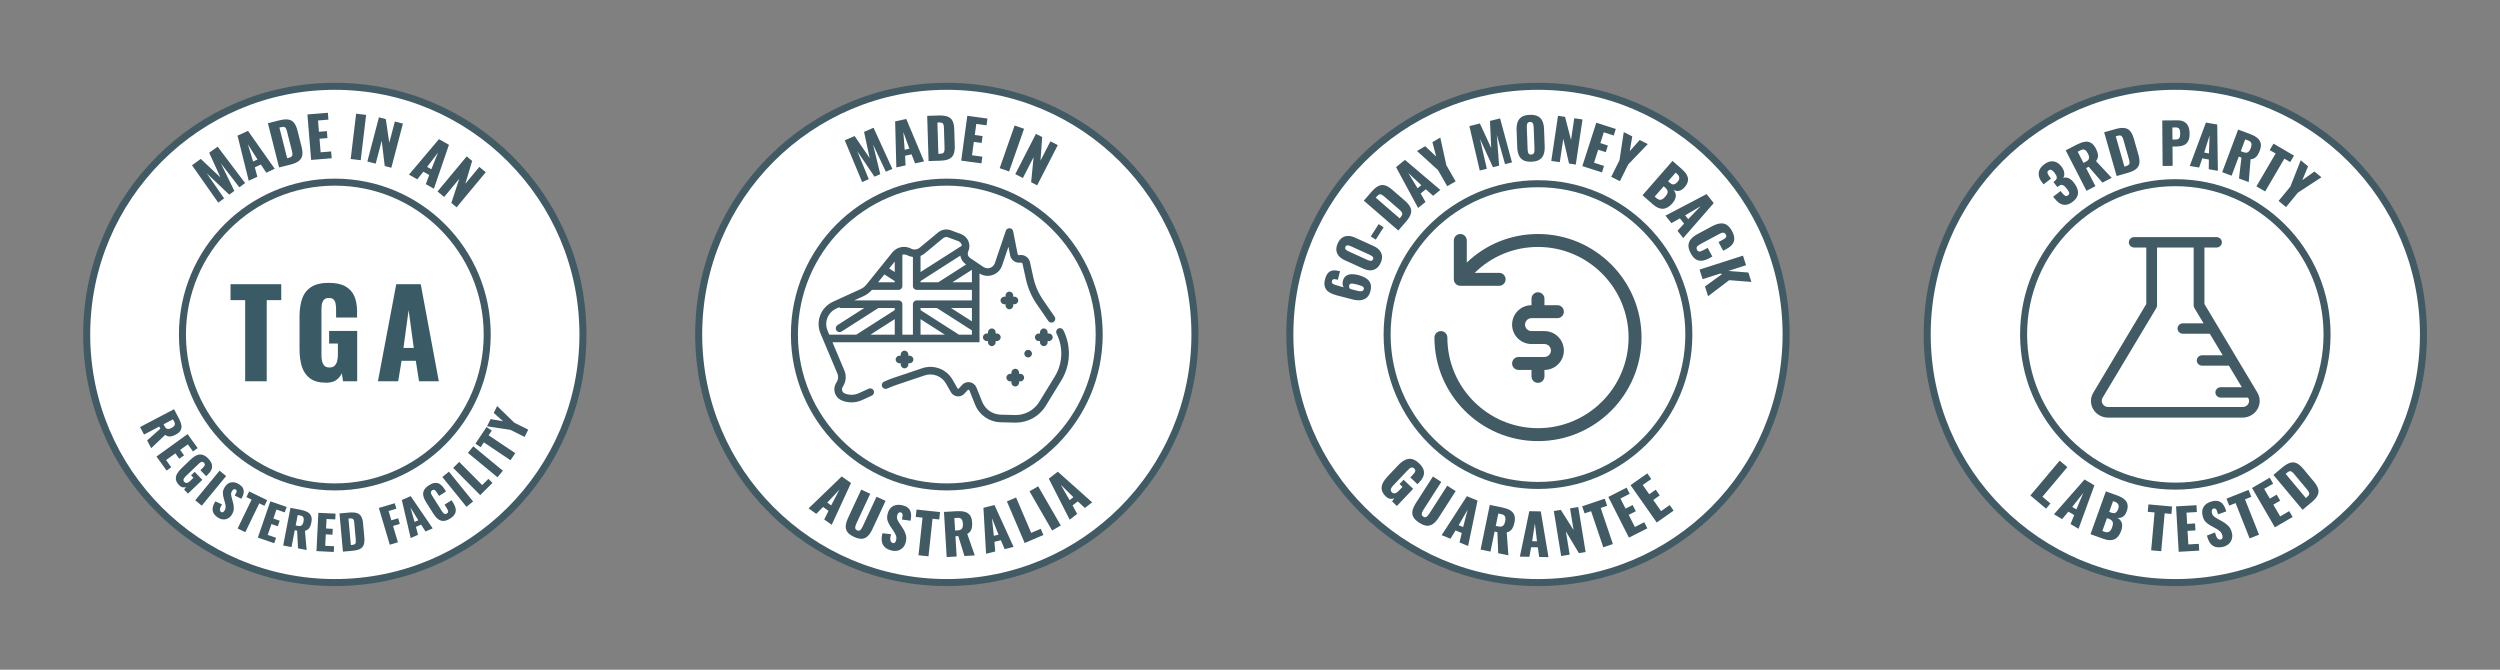 <svg width="4095" height="1097" viewBox="0 0 4095 1097" fill="none" xmlns="http://www.w3.org/2000/svg">
<rect x="0" y="0" width="4095" height="1097" fill="#808080" stroke="none"/>
<circle cx="3563.19" cy="547.808" r="406.427" fill="white" stroke="#415A64" stroke-width="11.501"/>
<circle cx="2519.21" cy="547.808" r="406.427" fill="white" stroke="#415A64" stroke-width="11.501"/>
<circle cx="1550.87" cy="547.805" r="406.427" fill="white" stroke="#415A64" stroke-width="11.501"/>
<circle cx="548.433" cy="547.799" r="406.427" fill="white" stroke="#415A64" stroke-width="11.501"/>
<circle cx="3563.18" cy="547.751" r="248.526" stroke="#415A64" stroke-width="11.501"/>
<circle cx="2519.21" cy="548.05" r="247.118" stroke="#415A64" stroke-width="11.501"/>
<circle cx="1550.87" cy="547.956" r="249.607" stroke="#415A64" stroke-width="11.501"/>
<circle cx="548.444" cy="547.956" r="249.607" stroke="#415A64" stroke-width="11.501"/>
<path d="M3395.25 330.318C3391.13 333.504 3387.27 335.239 3383.69 335.523C3380.16 335.769 3376.82 334.902 3373.66 332.922C3370.52 330.856 3367.54 328.002 3364.73 324.361L3363.1 322.249L3375.26 312.858C3375.3 312.906 3375.5 313.173 3375.88 313.659C3376.25 314.144 3376.59 314.581 3376.89 314.97C3378.39 316.912 3379.73 318.396 3380.91 319.422C3382.09 320.448 3383.22 321.009 3384.3 321.104C3385.34 321.151 3386.42 320.743 3387.54 319.881C3388.66 319.018 3389.26 318.09 3389.34 317.095C3389.47 316.062 3389.19 314.889 3388.48 313.573C3387.78 312.258 3386.75 310.727 3385.4 308.979C3383.15 306.066 3381.03 304.176 3379.04 303.308C3377.07 302.355 3374.8 302.828 3372.24 304.729C3372.19 304.767 3371.92 304.973 3371.44 305.348C3370.95 305.723 3370.46 306.098 3369.98 306.472L3363.51 298.098C3363.85 297.835 3364.19 297.573 3364.53 297.311C3364.87 297.048 3365.19 296.804 3365.48 296.579C3368.05 294.592 3369.23 292.558 3369.02 290.475C3368.8 288.392 3367.55 285.87 3365.27 282.908C3363.5 280.627 3361.84 279.123 3360.27 278.396C3358.75 277.632 3357.17 277.888 3355.52 279.163C3353.91 280.4 3353.37 281.904 3353.89 283.676C3354.45 285.41 3355.56 287.346 3357.21 289.482C3357.58 289.967 3357.98 290.477 3358.39 291.011C3358.76 291.496 3359.16 292.006 3359.57 292.54L3347.41 301.932L3344.65 298.363C3341.91 294.819 3340.24 291.346 3339.63 287.944C3339.03 284.456 3339.43 281.162 3340.83 278.063C3342.28 274.926 3344.69 272.064 3348.04 269.477C3351.43 266.853 3354.82 265.21 3358.18 264.549C3361.55 263.889 3364.8 264.241 3367.95 265.608C3371.06 266.926 3373.96 269.333 3376.66 272.828C3379.33 276.275 3380.85 279.708 3381.24 283.125C3381.64 286.543 3381.04 289.287 3379.46 291.358C3381.2 290.794 3383.01 290.634 3384.91 290.877C3386.85 291.083 3388.85 291.864 3390.9 293.222C3392.92 294.531 3395.02 296.593 3397.19 299.409C3399.96 303.001 3401.89 306.594 3402.96 310.186C3404.07 313.74 3404.06 317.237 3402.92 320.676C3401.74 324.067 3399.18 327.281 3395.25 330.318ZM3417.67 312.527L3383.6 246.243L3401.85 236.863C3406.32 234.564 3410.45 233.064 3414.23 232.363C3418.01 231.662 3421.45 232.132 3424.57 233.77C3427.72 235.326 3430.48 238.423 3432.86 243.06C3434.27 245.788 3435.3 248.327 3435.95 250.679C3436.61 253.031 3436.75 255.307 3436.36 257.506C3436 259.622 3434.99 261.76 3433.34 263.918L3458.92 291.327L3443.78 299.108L3421.23 273.147L3417.05 275.293L3432.32 304.997L3417.67 312.527ZM3412.72 266.864L3416.81 264.761C3418.88 263.695 3420.31 262.513 3421.09 261.215C3421.85 259.863 3422.09 258.392 3421.82 256.804C3421.59 255.133 3420.96 253.316 3419.95 251.352C3418.5 248.515 3416.84 246.572 3414.99 245.523C3413.14 244.473 3410.83 244.664 3408.04 246.094L3403.3 248.534L3412.72 266.864ZM3467.06 288.355L3446.61 216.689L3464.74 211.513C3471 209.729 3476.09 209.136 3480.02 209.736C3483.94 210.276 3487.09 212.025 3489.46 214.983C3491.82 217.883 3493.76 221.986 3495.27 227.295L3502.7 253.307C3504.23 258.675 3504.77 263.271 3504.34 267.096C3503.88 270.862 3502.14 274.038 3499.11 276.624C3496.15 279.193 3491.57 281.361 3485.37 283.129L3467.06 288.355ZM3479.76 272.865L3482.24 272.158C3484.66 271.467 3486.3 270.617 3487.16 269.606C3488.02 268.595 3488.36 267.348 3488.2 265.865C3488.09 264.366 3487.73 262.554 3487.12 260.431L3478.21 229.198C3477.6 227.075 3476.94 225.415 3476.21 224.218C3475.55 223.005 3474.6 222.254 3473.37 221.968C3472.14 221.681 3470.35 221.874 3467.99 222.547L3465.6 223.229L3479.76 272.865ZM3542.34 271.819L3541.79 197.293L3566.82 197.11C3571.29 197.077 3574.98 197.909 3577.88 199.605C3580.77 201.241 3582.94 203.678 3584.37 206.919C3585.8 210.098 3586.54 213.988 3586.57 218.588C3586.61 224.354 3585.7 228.777 3583.82 231.858C3581.94 234.878 3579.38 236.982 3576.13 238.171C3572.89 239.36 3569.25 239.97 3565.2 239.999L3558.57 240.048L3558.8 271.698L3542.34 271.819ZM3558.49 228.547L3564.01 228.507C3566.03 228.492 3567.56 228.113 3568.6 227.369C3569.64 226.625 3570.31 225.516 3570.6 224.042C3570.96 222.567 3571.13 220.695 3571.11 218.425C3571.1 216.524 3570.93 214.869 3570.62 213.46C3570.36 211.99 3569.71 210.829 3568.66 209.978C3567.61 209.127 3565.98 208.71 3563.77 208.726L3558.34 208.766L3558.49 228.547ZM3586.82 271.835L3613.32 200.768L3631.81 203.947L3632.88 279.751L3617.92 277.18L3618.14 261.253L3607.35 259.398L3602.14 274.468L3586.82 271.835ZM3610.47 249.945L3618.26 251.285L3619.29 221.96L3610.47 249.945ZM3639.96 282.014L3666.09 212.216L3685.3 219.409C3690.01 221.173 3693.9 223.217 3696.96 225.541C3700.02 227.865 3701.99 230.732 3702.88 234.142C3703.84 237.515 3703.41 241.644 3701.58 246.527C3700.51 249.399 3699.32 251.869 3698.02 253.938C3696.72 256.006 3695.13 257.637 3693.24 258.83C3691.43 259.987 3689.18 260.681 3686.47 260.912L3683.39 298.271L3667.45 292.304L3671.49 258.153L3667.09 256.508L3655.38 287.788L3639.96 282.014ZM3670.42 247.633L3674.72 249.245C3676.91 250.063 3678.74 250.324 3680.23 250.028C3681.74 249.676 3682.99 248.867 3683.98 247.603C3685.06 246.303 3685.99 244.619 3686.76 242.551C3687.88 239.564 3688.2 237.033 3687.74 234.958C3687.27 232.884 3685.57 231.298 3682.64 230.201L3677.64 228.331L3670.42 247.633ZM3696.01 305.227L3727.49 251.475L3717.8 245.803L3723.99 235.243L3757.57 254.91L3751.39 265.47L3741.78 259.844L3710.3 313.596L3696.01 305.227ZM3732.31 329.178L3751.61 305.622L3768.59 262.554L3780.61 272.41L3771.16 295.119L3791 280.925L3802.53 290.373L3763.85 315.654L3744.55 339.209L3732.31 329.178Z" fill="#415A64"/>
<path d="M2244.8 476.722C2243.58 481.425 2241.58 485.003 2238.78 487.457C2235.95 489.835 2232.56 491.247 2228.64 491.692C2224.71 492.137 2220.46 491.767 2215.87 490.581L2189.71 483.814C2185 482.597 2180.95 480.976 2177.53 478.95C2174.13 476.864 2171.76 474.123 2170.42 470.726C2169.01 467.314 2169 462.929 2170.39 457.571C2171.59 452.927 2173.25 449.451 2175.37 447.141C2177.5 444.832 2180.07 443.466 2183.1 443.043C2186.13 442.62 2189.67 442.932 2193.72 443.979C2193.96 444.041 2194.2 444.103 2194.44 444.164C2194.63 444.151 2194.82 444.167 2195 444.213L2191.37 458.234C2188.45 457.479 2186.25 457.163 2184.76 457.285C2183.22 457.332 2182.19 458.368 2181.67 460.392C2181.31 461.761 2181.46 462.911 2182.11 463.841C2182.77 464.711 2184.11 465.535 2186.14 466.312C2188.16 467.089 2191.04 467.963 2194.8 468.933L2201.23 470.596C2200.16 469.558 2199.51 468.151 2199.27 466.374C2198.97 464.582 2199.05 462.666 2199.52 460.627C2200.38 456.786 2202.03 453.973 2204.46 452.188C2206.91 450.343 2209.87 449.331 2213.35 449.15C2216.76 448.954 2220.44 449.364 2224.37 450.381C2229.43 451.69 2233.74 453.44 2237.3 455.631C2240.8 457.808 2243.25 460.602 2244.66 464.014C2246.06 467.426 2246.11 471.662 2244.8 476.722ZM2233.86 473.702C2234.22 472.333 2234.02 471.235 2233.29 470.409C2232.5 469.508 2231.24 468.737 2229.5 468.096C2227.72 467.381 2225.49 466.677 2222.81 465.984C2220.43 465.368 2218.35 464.926 2216.58 464.658C2214.82 464.33 2213.38 464.371 2212.26 464.779C2211.08 465.173 2210.28 466.143 2209.88 467.691C2209.7 468.405 2209.67 469.128 2209.8 469.86C2209.93 470.592 2210.17 471.258 2210.52 471.857C2210.82 472.441 2211.14 472.906 2211.49 473.252L2223.28 476.301C2224.89 476.717 2226.44 476.991 2227.93 477.122C2229.43 477.194 2230.73 476.988 2231.8 476.505C2232.84 475.946 2233.52 475.012 2233.86 473.702ZM2261.53 430.583C2259.67 434.669 2257.31 437.714 2254.44 439.719C2251.51 441.698 2248.27 442.725 2244.72 442.8C2241.18 442.876 2237.47 442.035 2233.61 440.278L2202.8 426.263C2198.82 424.455 2195.64 422.233 2193.26 419.596C2190.85 416.878 2189.43 413.766 2189 410.259C2188.57 406.753 2189.32 402.872 2191.25 398.618C2193.19 394.364 2195.61 391.276 2198.51 389.353C2201.43 387.374 2204.7 386.428 2208.31 386.515C2211.89 386.521 2215.66 387.428 2219.64 389.236L2250.45 403.251C2254.26 404.982 2257.33 407.222 2259.66 409.971C2261.93 412.694 2263.28 415.809 2263.72 419.316C2264.09 422.797 2263.36 426.552 2261.53 430.583ZM2249.02 424.892C2249.63 423.549 2249.64 422.407 2249.06 421.465C2248.44 420.442 2247.6 419.62 2246.53 418.999C2245.43 418.296 2244.46 417.754 2243.62 417.372L2213.48 403.662C2212.53 403.229 2211.44 402.801 2210.21 402.379C2208.93 401.93 2207.7 401.811 2206.53 402.019C2205.32 402.146 2204.4 402.909 2203.76 404.308C2203.13 405.708 2203.14 406.932 2203.82 407.98C2204.46 408.947 2205.37 409.767 2206.55 410.439C2207.67 411.086 2208.71 411.625 2209.66 412.058L2239.8 425.768C2240.64 426.15 2241.69 426.524 2242.94 426.891C2244.14 427.232 2245.31 427.327 2246.46 427.174C2247.58 426.941 2248.43 426.18 2249.02 424.892ZM2253.5 392.504L2245.34 387.297L2258.23 367.076L2266.4 372.284L2253.5 392.504ZM2290.43 377.609L2233.95 328.699L2246.33 314.405C2250.6 309.477 2254.55 306.186 2258.18 304.53C2261.76 302.834 2265.36 302.575 2268.98 303.754C2272.55 304.893 2276.42 307.274 2280.61 310.897L2301.11 328.649C2305.34 332.312 2308.32 335.869 2310.05 339.32C2311.73 342.73 2312.01 346.35 2310.89 350.179C2309.81 353.962 2307.16 358.294 2302.93 363.175L2290.43 377.609ZM2292.6 357.64L2294.29 355.688C2295.94 353.782 2296.85 352.169 2297.01 350.849C2297.18 349.529 2296.78 348.294 2295.83 347.141C2294.92 345.943 2293.62 344.619 2291.95 343.17L2267.33 321.855C2265.66 320.406 2264.19 319.378 2262.93 318.771C2261.7 318.118 2260.5 318.008 2259.31 318.443C2258.12 318.877 2256.72 320.024 2255.11 321.883L2253.48 323.766L2292.6 357.64ZM2322.88 340.659L2286.73 273.764L2301.34 261.902L2359.25 311.12L2347.44 320.714L2335.56 310.04L2327.04 316.96L2334.98 330.832L2322.88 340.659ZM2321.96 308.368L2328.12 303.367L2306.67 283.241L2321.96 308.368ZM2370.58 305.001L2355.37 278.526L2321.05 247.287L2334.57 239.523L2352.49 256.462L2346.25 232.816L2359.2 225.374L2369.13 270.624L2384.34 297.099L2370.58 305.001ZM2423.85 279.336L2406.85 206.57L2424.03 202.243L2442.6 242.367L2440.57 198.075L2457.12 193.906L2476.63 266.041L2465.27 268.903L2451.78 221.03L2455.52 271.359L2445.41 273.905L2424.23 227.59L2435.39 276.429L2423.85 279.336ZM2508.55 264.881C2502.96 265.092 2498.5 264.275 2495.17 262.432C2491.84 260.588 2489.4 257.849 2487.84 254.216C2486.29 250.582 2485.42 246.215 2485.23 241.115L2484.18 213.37C2483.99 208.208 2484.53 203.788 2485.81 200.109C2487.08 196.431 2489.31 193.577 2492.5 191.55C2495.68 189.461 2500.07 188.311 2505.66 188.1C2511.31 187.887 2515.81 188.703 2519.14 190.547C2522.53 192.326 2525 195.003 2526.55 198.575C2528.1 202.147 2528.97 206.514 2529.16 211.676L2530.21 239.42C2530.4 244.521 2529.86 248.941 2528.59 252.681C2527.31 256.421 2525.05 259.337 2521.81 261.428C2518.62 263.517 2514.21 264.668 2508.55 264.881ZM2508.11 253.175C2509.83 253.11 2511.08 252.633 2511.84 251.742C2512.61 250.852 2513.09 249.726 2513.28 248.365C2513.48 247.004 2513.55 245.617 2513.5 244.203L2512.14 208.256C2512.09 206.781 2511.91 205.403 2511.62 204.122C2511.32 202.779 2510.76 201.693 2509.93 200.862C2509.1 200.032 2507.82 199.649 2506.1 199.714C2504.5 199.774 2503.32 200.25 2502.55 201.14C2501.79 202.03 2501.31 203.156 2501.11 204.517C2500.91 205.817 2500.84 207.204 2500.9 208.679L2502.25 244.627C2502.31 246.04 2502.45 247.419 2502.68 248.764C2502.98 250.107 2503.51 251.195 2504.28 252.027C2505.12 252.857 2506.39 253.24 2508.11 253.175ZM2541 263.575L2552.02 189.679L2563.52 191.394L2573.35 229.233L2578.66 193.653L2592.16 195.668L2581.14 269.564L2570.1 267.917L2560.67 227.341L2554.95 265.657L2541 263.575ZM2591.86 272.073L2614.75 200.953L2646.71 211.241L2643.26 221.953L2627.02 216.724L2621.34 234.372L2633.72 238.357L2630.22 249.245L2617.84 245.26L2611 266.508L2627.41 271.793L2623.99 282.417L2591.86 272.073ZM2639.21 289.65L2652.78 262.301L2659.7 216.409L2673.66 223.338L2669.53 247.648L2685.73 229.325L2699.11 235.967L2667 269.353L2653.42 296.702L2639.21 289.65ZM2690.4 319.828L2739.59 263.587L2754.24 276.399C2756.64 278.504 2758.75 280.673 2760.56 282.906C2762.41 285.179 2763.7 287.576 2764.44 290.098C2765.21 292.574 2765.21 295.188 2764.44 297.942C2763.75 300.69 2762.03 303.638 2759.28 306.786C2757.29 309.054 2755.27 310.671 2753.2 311.638C2751.21 312.598 2749.19 312.995 2747.13 312.828C2745.12 312.701 2743.11 312.051 2741.12 310.877C2743.05 313.058 2744.25 315.374 2744.72 317.827C2745.23 320.233 2745.03 322.709 2744.11 325.254C2743.23 327.84 2741.62 330.476 2739.28 333.161C2736.72 336.077 2734.12 338.255 2731.48 339.697C2728.91 341.132 2726.33 341.893 2723.72 341.981C2721.11 342.068 2718.46 341.505 2715.76 340.291C2713.11 339.117 2710.42 337.336 2707.69 334.948L2690.4 319.828ZM2710.42 322.018L2713.06 324.325C2715.79 326.714 2718.27 327.659 2720.5 327.161C2722.78 326.703 2725.1 325.132 2727.45 322.447C2729.31 320.318 2730.55 318.426 2731.18 316.772C2731.81 315.117 2731.84 313.546 2731.26 312.06C2730.72 310.527 2729.55 308.971 2727.75 307.392L2725.18 305.146L2710.42 322.018ZM2732.34 296.953L2734.77 299.078C2736.67 300.738 2738.35 301.715 2739.8 302.009C2741.3 302.258 2742.7 301.968 2744 301.141C2745.34 300.354 2746.7 299.173 2748.07 297.599C2749.37 296.118 2750.16 294.649 2750.46 293.191C2750.84 291.727 2750.72 290.275 2750.1 288.835C2749.53 287.435 2748.45 286.047 2746.88 284.671L2744.73 282.788L2732.34 296.953ZM2728.06 353.229L2795.4 317.927L2807.08 332.682L2757.14 389.971L2747.69 378.037L2758.52 366.295L2751.7 357.688L2737.73 365.452L2728.06 353.229ZM2760.36 352.72L2765.28 358.941L2785.68 337.741L2760.36 352.72ZM2769.38 414.837C2766.7 409.852 2765.47 405.416 2765.69 401.531C2766 397.671 2767.45 394.272 2770.06 391.336C2772.73 388.371 2776.29 385.697 2780.73 383.313L2804.46 370.582C2809.02 368.14 2813.24 366.644 2817.13 366.092C2821.07 365.511 2824.71 366.177 2828.04 368.09C2831.4 370.057 2834.41 373.533 2837.09 378.518C2839.7 383.396 2840.92 387.625 2840.75 391.206C2840.66 394.813 2839.49 397.955 2837.23 400.634C2834.96 403.312 2831.96 405.655 2828.22 407.66L2822.53 410.712L2814.9 396.487L2821.49 392.956C2822.79 392.258 2823.99 391.508 2825.1 390.706C2826.23 389.958 2827 389.056 2827.41 387.999C2827.88 386.912 2827.69 385.584 2826.84 384.012C2826.03 382.495 2825.01 381.575 2823.79 381.252C2822.6 380.984 2821.33 381.075 2819.96 381.527C2818.68 382.004 2817.37 382.606 2816.01 383.332L2785.04 399.944C2783.58 400.729 2782.28 401.564 2781.15 402.449C2780.11 403.36 2779.39 404.371 2779.01 405.482C2778.71 406.618 2778.94 407.891 2779.7 409.3C2780.51 410.817 2781.47 411.698 2782.58 411.941C2783.74 412.155 2784.99 412.01 2786.32 411.504C2787.66 410.998 2788.98 410.396 2790.28 409.698L2797.18 405.992L2804.81 420.217L2799.12 423.269C2795.39 425.275 2791.72 426.508 2788.13 426.968C2784.62 427.454 2781.26 426.78 2778.04 424.947C2774.91 423.138 2772.02 419.769 2769.38 414.837ZM2783.85 441.587L2854.98 418.74L2860.03 434.46L2830.96 443.796L2863.87 446.404L2868.8 461.773L2832.43 458.923L2797.86 485.234L2792.73 469.25L2820.87 448.878L2817.53 448.112L2788.9 457.307L2783.85 441.587Z" fill="#415A64"/>
<path d="M1412.2 298.233L1383.73 229.813L1399.83 222.787L1424.53 259.018L1415.34 216.017L1430.85 209.247L1461.66 276.643L1451.02 281.291L1430.04 236.651L1441.88 285.279L1432.41 289.414L1404.15 247.55L1423.02 293.513L1412.2 298.233ZM1468.21 274.201L1466.23 198.822L1484.47 194.878L1513.63 264.382L1498.88 267.571L1493.16 252.804L1482.52 255.104L1483.32 270.935L1468.21 274.201ZM1481.88 245.228L1489.57 243.566L1479.62 216.143L1481.88 245.228ZM1521 263.808L1518.75 189.747L1537.5 189.178C1543.96 188.982 1549.01 189.653 1552.66 191.19C1556.3 192.665 1558.91 195.118 1560.48 198.548C1562.04 201.917 1562.91 206.345 1563.08 211.831L1563.89 238.713C1564.06 244.259 1563.47 248.823 1562.11 252.403C1560.75 255.922 1558.3 258.558 1554.75 260.313C1551.27 262.066 1546.33 263.04 1539.93 263.234L1521 263.808ZM1537.02 251.974L1539.58 251.896C1542.08 251.821 1543.87 251.4 1544.94 250.636C1546.02 249.871 1546.66 248.753 1546.85 247.283C1547.11 245.811 1547.21 243.977 1547.15 241.783L1546.17 209.507C1546.1 207.313 1545.86 205.55 1545.46 204.22C1545.11 202.889 1544.38 201.935 1543.27 201.358C1542.15 200.782 1540.37 200.531 1537.93 200.605L1535.47 200.68L1537.02 251.974ZM1574.44 263.094L1584.46 189.678L1617.45 194.179L1615.94 205.236L1599.17 202.949L1596.69 221.167L1609.47 222.91L1607.94 234.149L1595.16 232.406L1592.16 254.34L1609.11 256.652L1607.62 267.619L1574.44 263.094ZM1637.46 275.461L1661.95 205.53L1677.4 210.942L1652.91 280.873L1637.46 275.461ZM1663.03 285.212L1696.84 219.281L1707.1 224.541L1704.33 263.214L1720.61 231.47L1732.66 237.648L1698.85 303.579L1689 298.528L1693.02 257.412L1675.49 291.598L1663.03 285.212Z" fill="#415A64"/>
<path d="M357.47 331.912L314.534 270.704L328.862 260.279L361.078 290.596L342.668 250.234L356.474 240.189L401.5 299.877L392.022 306.773L361.637 267.363L383.888 312.691L375.455 318.827L338.509 283.734L367.097 324.908L357.47 331.912ZM407.414 296.047L389.06 222.217L406.171 214.363L450.022 276.488L436.183 282.84L427.335 269.537L417.354 274.119L421.589 289.54L407.414 296.047ZM414.576 264.529L421.789 261.217L406.016 236.369L414.576 264.529ZM457.159 274.318L438.826 201.846L457.167 197.207C463.49 195.607 468.614 195.168 472.541 195.888C476.453 196.548 479.554 198.398 481.846 201.435C484.122 204.413 485.939 208.587 487.297 213.955L493.952 240.259C495.325 245.687 495.733 250.312 495.177 254.134C494.605 257.896 492.764 261.027 489.652 263.528C486.6 266.014 481.942 268.049 475.679 269.633L457.159 274.318ZM470.367 259.172L472.873 258.538C475.318 257.92 476.987 257.117 477.88 256.129C478.772 255.142 479.157 253.902 479.033 252.411C478.969 250.904 478.666 249.076 478.123 246.929L470.133 215.346C469.59 213.198 468.973 211.514 468.284 210.292C467.653 209.055 466.726 208.275 465.501 207.95C464.277 207.625 462.472 207.764 460.086 208.368L457.67 208.979L470.367 259.172ZM509.655 261.981L503.541 187.477L537.022 184.73L537.942 195.951L520.926 197.348L522.443 215.836L535.412 214.772L536.348 226.177L523.379 227.241L525.206 249.501L542.406 248.089L543.319 259.219L509.655 261.981ZM574.422 260.449L583.329 186.227L599.731 188.196L590.825 262.418L574.422 260.449ZM601.739 264.489L620.699 192.179L631.947 195.128L637.638 233.829L646.766 199.013L659.978 202.477L641.019 274.788L630.217 271.956L625.229 230.576L615.398 268.07L601.739 264.489ZM669.911 286.033L718.999 227.913L735.387 237.18L710.721 309.111L697.465 301.615L703.065 286.651L693.505 281.245L683.487 293.71L669.911 286.033ZM699.651 273.376L706.56 277.283L717.461 249.944L699.651 273.376ZM716.67 313.608L764.469 256.132L773.41 263.568L762.174 301.037L785.189 273.364L795.69 282.098L747.891 339.573L739.305 332.433L752.311 292.835L727.526 322.637L716.67 313.608Z" fill="#415A64"/>
<path d="M3325.74 811.537L3373.75 754.538L3386.35 765.149L3345.5 813.633L3358.59 824.659L3351.42 833.174L3325.74 811.537ZM3364.42 842.369L3414.48 785.389L3430.63 794.945L3404.65 866.165L3391.58 858.436L3397.46 843.629L3388.03 838.055L3377.8 850.286L3364.42 842.369ZM3394.31 830.331L3401.12 834.359L3412.52 807.32L3394.31 830.331ZM3424.24 875.002L3449.45 804.869L3467.72 811.437C3470.72 812.516 3473.47 813.764 3475.96 815.18C3478.5 816.618 3480.58 818.373 3482.18 820.448C3483.8 822.465 3484.75 824.893 3485.03 827.733C3485.39 830.535 3484.87 833.899 3483.46 837.824C3482.44 840.652 3481.15 842.892 3479.58 844.544C3478.08 846.158 3476.35 847.262 3474.38 847.856C3472.46 848.471 3470.36 848.597 3468.08 848.233C3470.67 849.555 3472.63 851.269 3473.96 853.376C3475.31 855.426 3476.02 857.8 3476.09 860.498C3476.22 863.218 3475.68 866.251 3474.48 869.599C3473.17 873.236 3471.55 876.205 3469.61 878.508C3467.76 880.773 3465.63 882.421 3463.24 883.452C3460.85 884.483 3458.18 884.925 3455.24 884.778C3452.35 884.652 3449.2 883.977 3445.8 882.753L3424.24 875.002ZM3443.63 869.751L3446.92 870.934C3450.32 872.158 3452.97 872.133 3454.86 870.858C3456.81 869.603 3458.39 867.302 3459.59 863.954C3460.55 861.299 3461.02 859.088 3461 857.322C3460.98 855.556 3460.44 854.088 3459.36 852.918C3458.3 851.691 3456.64 850.672 3454.39 849.863L3451.19 848.711L3443.63 869.751ZM3454.86 838.494L3457.89 839.584C3460.26 840.435 3462.17 840.732 3463.64 840.475C3465.12 840.16 3466.31 839.383 3467.21 838.143C3468.17 836.923 3469 835.332 3469.71 833.37C3470.37 831.523 3470.58 829.869 3470.32 828.407C3470.14 826.909 3469.5 825.604 3468.4 824.492C3467.36 823.4 3465.86 822.502 3463.9 821.796L3461.21 820.831L3454.86 838.494ZM3523.6 901.407L3529.2 839.369L3518.02 838.359L3519.12 826.172L3557.88 829.671L3556.78 841.859L3545.69 840.858L3540.09 902.896L3523.6 901.407ZM3568.69 903.846L3564.39 829.443L3597.83 827.51L3598.48 838.717L3581.48 839.699L3582.55 858.162L3595.5 857.414L3596.16 868.804L3583.21 869.552L3584.49 891.781L3601.67 890.789L3602.31 901.903L3568.69 903.846ZM3640.98 895.764C3636.43 896.772 3632.44 896.805 3629.03 895.864C3625.62 894.924 3622.76 892.949 3620.46 889.939C3618.15 886.87 3616.31 882.661 3614.94 877.31L3628.22 872.202C3628.97 875.303 3629.8 877.758 3630.7 879.569C3631.67 881.366 3632.69 882.584 3633.77 883.224C3634.92 883.85 3636.15 884.018 3637.46 883.726C3639.14 883.355 3640.09 882.547 3640.32 881.303C3640.61 880.046 3640.61 878.788 3640.33 877.531C3639.67 874.536 3638.4 872.18 3636.51 870.462C3634.61 868.684 3632.2 867.019 3629.28 865.466L3621.77 861.378C3618.5 859.652 3615.58 857.534 3613.02 855.024C3610.5 852.44 3608.75 848.963 3607.79 844.591C3606.42 838.422 3607.21 833.316 3610.14 829.274C3613.07 825.171 3617.67 822.424 3623.96 821.032C3627.86 820.17 3631.12 820.139 3633.74 820.94C3636.43 821.727 3638.61 823.066 3640.29 824.957C3642.01 826.775 3643.34 828.835 3644.29 831.138C3645.29 833.367 3646.06 835.554 3646.59 837.696L3633.14 842.466C3632.6 840.323 3632.04 838.5 3631.46 836.995C3630.92 835.418 3630.23 834.283 3629.38 833.591C3628.52 832.838 3627.41 832.614 3626.03 832.919C3624.53 833.251 3623.56 834.125 3623.12 835.542C3622.74 836.945 3622.69 838.276 3622.97 839.533C3623.57 842.228 3624.69 844.305 3626.33 845.764C3628.02 847.149 3630.12 848.538 3632.62 849.93L3639.81 853.898C3643.59 855.89 3646.93 858.355 3649.84 861.291C3652.81 864.215 3654.85 868.191 3655.97 873.222C3656.72 876.636 3656.63 879.923 3655.7 883.082C3654.75 886.182 3653.02 888.858 3650.5 891.112C3648.05 893.352 3644.87 894.903 3640.98 895.764ZM3684.9 881.93L3661.9 824.041L3651.47 828.186L3646.95 816.813L3683.12 802.443L3687.64 813.815L3677.3 817.926L3700.3 875.815L3684.9 881.93ZM3726.25 863.754L3688.83 799.301L3717.79 782.486L3723.43 792.194L3708.71 800.74L3717.99 816.734L3729.21 810.22L3734.94 820.087L3723.72 826.601L3734.9 845.857L3749.78 837.218L3755.37 846.846L3726.25 863.754ZM3771.63 835.086L3723.85 777.891L3738.32 765.798C3743.31 761.629 3747.73 759.02 3751.57 757.971C3755.37 756.875 3758.95 757.196 3762.32 758.936C3765.66 760.628 3769.09 763.592 3772.63 767.829L3789.97 788.589C3793.55 792.872 3795.92 796.851 3797.07 800.525C3798.18 804.153 3797.88 807.762 3796.16 811.353C3794.5 814.905 3791.19 818.745 3786.25 822.875L3771.63 835.086ZM3776.96 815.771L3778.93 814.119C3780.86 812.507 3782.02 811.064 3782.39 809.791C3782.77 808.519 3782.58 807.239 3781.82 805.951C3781.11 804.625 3780.05 803.115 3778.63 801.42L3757.81 776.494C3756.39 774.8 3755.11 773.552 3753.97 772.753C3752.87 771.914 3751.69 771.613 3750.45 771.85C3749.21 772.087 3747.65 772.992 3745.77 774.565L3743.86 776.158L3776.96 815.771Z" fill="#415A64"/>
<path d="M2270.01 813.177C2266.26 809.623 2264.04 806.029 2263.33 802.393C2262.67 798.801 2263.2 795.155 2264.93 791.455C2266.75 787.753 2269.41 784.05 2272.92 780.346L2290.19 762.14C2293.83 758.303 2297.47 755.444 2301.12 753.563C2304.76 751.683 2308.49 751.105 2312.29 751.831C2316.18 752.554 2320.18 754.861 2324.29 758.754C2328.3 762.562 2330.81 766.214 2331.82 769.711C2332.87 773.25 2332.77 776.667 2331.5 779.963C2330.24 783.259 2328.11 786.491 2325.11 789.659L2321.81 793.139L2310.09 782.033L2314.28 777.615C2315.38 776.455 2316.31 775.299 2317.06 774.148C2317.86 773.04 2318.24 771.92 2318.21 770.79C2318.27 769.658 2317.67 768.499 2316.42 767.315C2315.13 766.088 2313.85 765.556 2312.6 765.72C2311.38 765.839 2310.2 766.327 2309.05 767.184C2307.94 768.084 2306.86 769.091 2305.8 770.207L2282 795.307C2280.86 796.512 2279.89 797.756 2279.1 799.038C2278.39 800.318 2278.03 801.589 2278.02 802.851C2278.1 804.11 2278.74 805.311 2279.95 806.454C2281.2 807.638 2282.47 808.213 2283.78 808.179C2285.08 808.144 2286.37 807.718 2287.66 806.901C2288.94 806.084 2290.15 805.073 2291.3 803.868L2297.33 797.509L2292.44 792.876L2299.1 785.848L2314.77 800.699L2288.11 828.812L2280.21 821.323L2283.79 816.203C2281.64 817.044 2279.39 817.321 2277.03 817.036C2274.72 816.706 2272.38 815.42 2270.01 813.177ZM2324.83 856.304C2320.02 853.216 2316.74 850.016 2314.99 846.704C2313.33 843.373 2312.92 839.858 2313.76 836.158C2314.63 832.407 2316.47 828.332 2319.3 823.932L2347.13 780.531L2360.88 789.346L2331.69 834.843C2330.86 836.137 2330.14 837.498 2329.51 838.924C2328.89 840.351 2328.65 841.695 2328.79 842.954C2328.99 844.247 2329.81 845.359 2331.26 846.288C2332.76 847.251 2334.11 847.534 2335.31 847.138C2336.52 846.741 2337.61 845.946 2338.6 844.751C2339.64 843.59 2340.57 842.362 2341.4 841.068L2370.58 795.571L2384.4 804.436L2356.56 847.837C2353.74 852.236 2350.78 855.598 2347.68 857.921C2344.67 860.226 2341.3 861.318 2337.58 861.196C2333.9 861.022 2329.65 859.391 2324.83 856.304ZM2361.42 876.574L2402.77 812.763L2420.18 819.887L2404.79 894.313L2390.7 888.551L2394.37 873.009L2384.21 868.854L2375.85 882.475L2361.42 876.574ZM2389.31 860.277L2396.65 863.28L2404.02 834.801L2389.31 860.277ZM2425.22 900.188L2440.29 827.011L2460.44 831.161C2465.38 832.179 2469.54 833.602 2472.93 835.43C2476.32 837.259 2478.72 839.793 2480.13 843.033C2481.6 846.226 2481.81 850.381 2480.76 855.501C2480.14 858.512 2479.35 861.143 2478.38 863.392C2477.41 865.642 2476.09 867.504 2474.4 868.977C2472.79 870.403 2470.66 871.44 2468.02 872.088L2470.75 909.568L2454.04 906.125L2452.75 871.675L2448.15 870.725L2441.39 903.52L2425.22 900.188ZM2450.06 861.42L2454.58 862.351C2456.87 862.822 2458.73 862.797 2460.15 862.274C2461.59 861.692 2462.71 860.697 2463.5 859.291C2464.36 857.836 2465.02 856.025 2465.46 853.857C2466.11 850.725 2466.04 848.168 2465.25 846.186C2464.47 844.203 2462.54 842.896 2459.47 842.263L2454.23 841.184L2450.06 861.42ZM2489.55 911.773L2505.01 837.325L2523.82 837.663L2536.4 912.615L2521.19 912.341L2518.98 896.526L2508 896.329L2505.14 912.053L2489.55 911.773ZM2509.66 886.488L2517.59 886.63L2514.15 857.416L2509.66 886.488ZM2557.18 910.796L2545.15 837.057L2556.62 835.185L2577.52 868.223L2571.73 832.719L2585.2 830.521L2597.24 904.26L2586.22 906.057L2564.87 870.288L2571.11 908.523L2557.18 910.796ZM2626.19 896.486L2606.19 837.327L2595.53 840.93L2591.61 829.308L2628.57 816.816L2632.5 828.438L2621.92 832.011L2641.92 891.17L2626.19 896.486ZM2668.23 880.637L2634.46 813.992L2664.41 798.815L2669.5 808.853L2654.27 816.567L2662.66 833.105L2674.26 827.226L2679.43 837.428L2667.83 843.307L2677.92 863.218L2693.3 855.422L2698.35 865.377L2668.23 880.637ZM2713.76 855.826L2670.82 794.681L2698.3 775.386L2704.77 784.596L2690.8 794.402L2701.45 809.575L2712.1 802.101L2718.67 811.462L2708.03 818.936L2720.86 837.204L2734.97 827.291L2741.39 836.425L2713.76 855.826Z" fill="#415A64"/>
<path d="M1324.46 832.735L1378.74 780.398L1393.96 791.194L1362.36 859.621L1350.05 850.888L1357.08 836.701L1348.2 830.403L1337.06 841.679L1324.46 832.735ZM1355.06 823.266L1361.48 827.818L1374.99 801.965L1355.06 823.266ZM1398.91 879.412C1393.77 877.022 1390.12 874.316 1387.96 871.295C1385.88 868.244 1385.01 864.844 1385.34 861.097C1385.69 857.295 1386.96 853.043 1389.15 848.342L1410.7 801.971L1425.38 808.795L1402.79 857.406C1402.15 858.789 1401.61 860.223 1401.19 861.708C1400.77 863.193 1400.71 864.546 1401.02 865.765C1401.38 867.009 1402.34 867.991 1403.89 868.711C1405.49 869.456 1406.86 869.554 1407.99 869.003C1409.12 868.452 1410.09 867.524 1410.9 866.219C1411.76 864.939 1412.51 863.608 1413.16 862.225L1435.75 813.614L1450.52 820.477L1428.96 866.848C1426.78 871.549 1424.32 875.248 1421.59 877.946C1418.93 880.613 1415.77 882.136 1412.1 882.514C1408.45 882.836 1404.06 881.803 1398.91 879.412ZM1459.98 901.649C1455.5 900.462 1451.96 898.675 1449.38 896.287C1446.79 893.898 1445.17 890.851 1444.51 887.144C1443.87 883.377 1444.16 878.818 1445.39 873.466L1459.46 875.016C1458.71 878.097 1458.32 880.643 1458.29 882.654C1458.32 884.681 1458.67 886.225 1459.33 887.284C1460.06 888.359 1461.07 889.069 1462.37 889.412C1464.02 889.85 1465.23 889.571 1465.99 888.576C1466.82 887.596 1467.4 886.487 1467.73 885.249C1468.51 882.302 1468.46 879.639 1467.57 877.259C1466.7 874.821 1465.33 872.251 1463.46 869.547L1458.7 862.513C1456.6 859.496 1454.99 856.293 1453.87 852.905C1452.82 849.473 1452.87 845.606 1454.01 841.302C1455.62 835.23 1458.64 831.079 1463.08 828.848C1467.53 826.559 1472.86 826.234 1479.05 827.874C1482.88 828.889 1485.77 830.349 1487.73 832.255C1489.74 834.177 1491.06 836.355 1491.67 838.789C1492.37 841.181 1492.61 843.61 1492.39 846.077C1492.26 848.501 1491.94 850.782 1491.43 852.92L1477.37 850.992C1477.87 848.855 1478.21 846.988 1478.38 845.393C1478.62 843.754 1478.53 842.437 1478.1 841.44C1477.69 840.384 1476.8 839.676 1475.45 839.317C1473.97 838.926 1472.72 839.256 1471.68 840.307C1470.71 841.373 1470.05 842.525 1469.73 843.763C1469.02 846.416 1469.07 848.761 1469.85 850.799C1470.71 852.793 1471.93 854.977 1473.51 857.351L1478.05 864.137C1480.47 867.618 1482.3 871.319 1483.53 875.242C1484.82 879.18 1484.81 883.625 1483.5 888.576C1482.61 891.937 1481.03 894.799 1478.76 897.164C1476.51 899.469 1473.76 901.043 1470.51 901.885C1467.32 902.743 1463.81 902.664 1459.98 901.649ZM1504.5 909.51L1511.09 847.932L1499.99 846.745L1501.28 834.648L1539.76 838.765L1538.46 850.862L1527.46 849.684L1520.87 911.262L1504.5 909.51ZM1550.65 912.508L1546.23 838.544L1566.59 837.329C1571.59 837.031 1575.94 837.32 1579.66 838.198C1583.38 839.076 1586.33 840.885 1588.51 843.626C1590.74 846.303 1592.02 850.229 1592.32 855.403C1592.51 858.447 1592.42 861.17 1592.08 863.574C1591.73 865.977 1590.94 868.101 1589.71 869.946C1588.53 871.727 1586.76 873.269 1584.4 874.571L1596.67 909.76L1579.78 910.769L1569.67 878.107L1565.01 878.385L1566.99 911.532L1550.65 912.508ZM1564.45 868.98L1569.02 868.708C1571.33 868.569 1573.1 868.067 1574.33 867.199C1575.56 866.27 1576.37 865.03 1576.77 863.48C1577.22 861.864 1577.38 859.961 1577.25 857.769C1577.06 854.604 1576.34 852.173 1575.08 850.476C1573.82 848.78 1571.63 848.024 1568.53 848.21L1563.23 848.526L1564.45 868.98ZM1615.16 907.051L1610.87 831.768L1628.98 827.266L1660.26 895.84L1645.61 899.481L1639.44 884.897L1628.87 887.523L1630.16 903.321L1615.16 907.051ZM1627.93 877.671L1635.57 875.773L1624.78 848.67L1627.93 877.671ZM1678.41 889.448L1649.3 821.312L1664.35 814.878L1689.12 872.836L1704.77 866.15L1709.11 876.328L1678.41 889.448ZM1723.37 868.939L1686.34 804.758L1700.53 796.576L1737.55 860.756L1723.37 868.939ZM1752.17 851.249L1717.93 784.068L1732.69 772.655L1788.94 822.827L1776.99 832.059L1765.47 821.194L1756.86 827.852L1764.4 841.794L1752.17 851.249ZM1752.03 819.213L1758.26 814.401L1737.47 793.938L1752.03 819.213Z" fill="#415A64"/>
<path d="M229.462 699.515L285.072 670.269L293.123 685.579C295.097 689.332 296.394 692.798 297.015 695.978C297.635 699.157 297.267 702.068 295.91 704.709C294.623 707.373 292.035 709.727 288.144 711.773C285.856 712.977 283.723 713.865 281.745 714.438C279.768 715.01 277.85 715.142 275.994 714.833C274.206 714.546 272.397 713.716 270.564 712.342L247.66 734.117L240.98 721.416L262.688 702.199L260.847 698.698L235.925 711.804L229.462 699.515ZM267.918 694.979L269.723 698.411C270.638 700.151 271.646 701.344 272.746 701.993C273.892 702.617 275.134 702.811 276.471 702.575C277.877 702.361 279.404 701.821 281.052 700.955C283.432 699.703 285.057 698.293 285.927 696.726C286.797 695.158 286.618 693.207 285.39 690.873L283.296 686.891L267.918 694.979ZM256.305 747.812L307.255 711.044L323.777 733.94L316.104 739.477L307.706 727.841L295.063 736.965L301.463 745.834L293.664 751.462L287.263 742.593L272.041 753.578L280.53 765.341L272.919 770.833L256.305 747.812ZM293.339 794.684C290.333 791.548 288.606 788.44 288.159 785.358C287.748 782.313 288.343 779.272 289.943 776.234C291.617 773.197 294.003 770.193 297.101 767.223L312.332 752.622C315.542 749.545 318.717 747.289 321.856 745.856C324.995 744.423 328.148 744.087 331.314 744.849C334.553 745.612 337.819 747.711 341.111 751.146C344.332 754.505 346.294 757.674 347 760.651C347.741 763.666 347.515 766.533 346.324 769.25C345.133 771.968 343.212 774.598 340.562 777.139L337.65 779.93L328.256 770.131L331.952 766.588C332.922 765.657 333.747 764.724 334.425 763.787C335.139 762.888 335.506 761.963 335.526 761.012C335.619 760.063 335.165 759.066 334.163 758.021C333.125 756.939 332.075 756.441 331.012 756.528C329.987 756.58 328.974 756.942 327.972 757.616C327.006 758.327 326.056 759.13 325.123 760.025L304.125 780.154C303.117 781.12 302.254 782.126 301.537 783.172C300.893 784.219 300.542 785.272 300.483 786.331C300.497 787.392 300.987 788.427 301.953 789.435C302.955 790.48 304.005 791.014 305.102 791.037C306.198 791.061 307.302 790.755 308.413 790.12C309.523 789.485 310.583 788.684 311.59 787.718L316.91 782.619L312.992 778.531L318.871 772.895L331.432 785.998L307.914 808.543L301.58 801.935L304.794 797.779C302.953 798.398 301.048 798.541 299.08 798.207C297.149 797.837 295.236 796.663 293.339 794.684ZM319.761 819.466L359.685 770.95L370.406 779.772L330.482 828.288L319.761 819.466ZM356.95 847.791C353.662 845.637 351.298 843.254 349.857 840.641C348.415 838.028 347.926 835.142 348.388 831.982C348.878 828.78 350.333 825.19 352.754 821.211L363.659 826.221C362.229 828.499 361.234 830.444 360.673 832.055C360.156 833.694 360.023 835.029 360.275 836.06C360.571 837.119 361.195 837.96 362.146 838.583C363.357 839.376 364.405 839.475 365.29 838.88C366.217 838.313 366.979 837.576 367.574 836.667C368.99 834.504 369.661 832.347 369.587 830.196C369.54 828.002 369.126 825.567 368.344 822.892L366.394 815.958C365.509 812.968 365.069 809.959 365.073 806.933C365.148 803.892 366.22 800.792 368.289 797.634C371.207 793.178 374.751 790.647 378.92 790.039C383.117 789.388 387.487 790.55 392.029 793.525C394.841 795.367 396.779 797.316 397.842 799.373C398.949 801.458 399.426 803.562 399.271 805.686C399.187 807.796 398.731 809.814 397.9 811.743C397.141 813.657 396.273 815.407 395.296 816.992L384.496 811.68C385.473 810.094 386.243 808.683 386.807 807.445C387.442 806.192 387.72 805.106 387.641 804.189C387.59 803.228 387.067 802.422 386.072 801.771C384.991 801.062 383.893 800.992 382.779 801.561C381.708 802.158 380.875 802.91 380.28 803.819C379.005 805.765 378.411 807.663 378.497 809.513C378.656 811.348 379.053 813.431 379.688 815.764L381.529 822.44C382.546 825.888 383.026 829.356 382.969 832.841C382.954 836.355 381.757 839.929 379.377 843.563C377.762 846.029 375.726 847.91 373.27 849.207C370.841 850.46 368.207 850.991 365.365 850.799C362.567 850.635 359.762 849.632 356.95 847.791ZM389.229 865.618L412.131 818.361L403.615 814.234L408.114 804.95L437.641 819.259L433.142 828.543L424.696 824.45L401.794 871.707L389.229 865.618ZM422.336 880.55L442.812 821.15L469.506 830.351L466.422 839.298L452.855 834.621L447.774 849.362L458.114 852.926L454.979 862.02L444.639 858.455L438.521 876.202L452.235 880.929L449.176 889.803L422.336 880.55ZM463.851 893.506L475.761 831.815L492.745 835.094C496.909 835.897 500.425 837.05 503.295 838.552C506.165 840.055 508.208 842.161 509.423 844.87C510.698 847.539 510.919 851.032 510.086 855.348C509.596 857.886 508.957 860.107 508.168 862.009C507.38 863.91 506.285 865.49 504.883 866.746C503.543 867.962 501.764 868.857 499.546 869.429L502.237 900.917L488.146 898.197L486.706 869.241L482.821 868.491L477.484 896.138L463.851 893.506ZM484.336 860.647L488.144 861.382C490.073 861.754 491.635 861.713 492.829 861.259C494.032 860.754 494.959 859.906 495.611 858.715C496.323 857.483 496.855 855.953 497.208 854.125C497.718 851.485 497.632 849.336 496.952 847.677C496.271 846.018 494.636 844.939 492.047 844.439L487.629 843.586L484.336 860.647ZM518.383 902.722L521.457 839.967L549.658 841.348L549.195 850.8L534.862 850.098L534.099 865.671L545.023 866.206L544.553 875.813L533.629 875.278L532.71 894.027L547.198 894.737L546.739 904.111L518.383 902.722ZM561.734 903.591L556.074 841.016L571.911 839.583C577.37 839.089 581.682 839.4 584.846 840.516C588.006 841.58 590.337 843.524 591.838 846.348C593.335 849.12 594.293 852.824 594.713 857.459L596.767 880.172C597.191 884.858 596.92 888.751 595.955 891.85C594.984 894.898 593.042 897.254 590.13 898.92C587.268 900.58 583.134 901.655 577.726 902.145L561.734 903.591ZM574.696 892.761L576.859 892.565C578.971 892.374 580.462 891.928 581.333 891.226C582.205 890.524 582.687 889.546 582.781 888.291C582.927 887.032 582.916 885.475 582.748 883.621L580.281 856.35C580.114 854.496 579.824 853.017 579.412 851.911C579.052 850.802 578.386 850.031 577.412 849.6C576.438 849.169 574.921 849.046 572.861 849.233L570.776 849.422L574.696 892.761ZM638.482 892.25L620.554 832.031L646.575 824.285L649.253 833.28L636.54 837.065L641.055 852.231L652.133 848.934L654.899 858.227L643.822 861.525L651.79 888.289L638.482 892.25ZM672.687 881.334L658.195 819.056L672.674 812.671L708.742 865.434L697.032 870.599L689.763 859.307L681.317 863.032L684.682 876.045L672.687 881.334ZM679.104 854.937L685.208 852.245L672.266 831.163L679.104 854.937ZM737.248 849.429C733.228 851.974 729.583 853.273 726.31 853.325C723.054 853.306 720.116 852.29 717.494 850.277C714.846 848.22 712.387 845.401 710.118 841.818L698.001 822.682C695.677 819.012 694.165 815.562 693.467 812.332C692.74 809.058 693.078 805.968 694.481 803.06C695.927 800.124 698.66 797.383 702.68 794.838C706.612 792.348 710.085 791.067 713.099 790.994C716.13 790.85 718.837 791.646 721.221 793.38C723.605 795.115 725.751 797.489 727.66 800.504L730.565 805.092L719.096 812.354L715.735 807.045C715.071 805.997 714.369 805.034 713.629 804.155C712.933 803.249 712.129 802.657 711.218 802.377C710.279 802.054 709.175 802.293 707.908 803.095C706.685 803.87 705.975 804.779 705.778 805.821C705.625 806.836 705.78 807.902 706.241 809.017C706.719 810.061 707.303 811.13 707.995 812.222L723.806 837.191C724.553 838.37 725.332 839.407 726.143 840.301C726.97 841.124 727.861 841.662 728.817 841.914C729.788 842.094 730.842 841.825 731.978 841.106C733.201 840.331 733.881 839.472 734.018 838.528C734.127 837.541 733.929 836.503 733.424 835.416C732.919 834.328 732.334 833.259 731.67 832.211L728.143 826.64L739.612 819.378L742.516 823.966C744.425 826.98 745.682 829.979 746.286 832.963C746.906 835.876 746.545 838.737 745.202 841.546C743.875 844.283 741.224 846.911 737.248 849.429ZM764.11 830.166L724.567 781.339L735.357 772.6L774.9 821.427L764.11 830.166ZM786.566 810.969L742.32 766.36L752.178 756.582L789.815 794.527L800.058 784.367L806.668 791.03L786.566 810.969ZM814.888 781.777L766.43 741.784L775.268 731.075L823.726 771.069L814.888 781.777ZM836.206 753.842L792.577 724.615L787.31 732.477L778.739 726.735L797.001 699.475L805.572 705.217L800.348 713.015L843.977 742.242L836.206 753.842ZM859.279 715.684L836.325 704.179L797.756 698.209L803.63 686.489L824.059 690.048L808.705 676.365L814.336 665.131L842.304 692.251L865.257 703.756L859.279 715.684Z" fill="#415A64"/>
<path d="M3697.76 643.329L3610.85 497.959V405.421H3631.33C3633.54 405.237 3635.6 404.26 3637.1 402.685C3638.6 401.11 3639.43 399.05 3639.43 396.913C3639.43 394.776 3638.6 392.716 3637.1 391.141C3635.6 389.565 3633.54 388.589 3631.33 388.405H3495.12C3492.91 388.589 3490.86 389.565 3489.36 391.141C3487.86 392.716 3487.03 394.776 3487.03 396.913C3487.03 399.05 3487.86 401.11 3489.36 402.685C3490.86 404.26 3492.91 405.237 3495.12 405.421H3515.61V497.959L3428.76 643.329C3426.29 647.457 3424.99 652.139 3424.99 656.905C3424.99 661.671 3426.29 666.353 3428.77 670.481C3431.24 674.608 3434.79 678.035 3439.07 680.418C3443.35 682.8 3448.21 684.054 3453.15 684.053H3673.37C3678.29 683.997 3683.11 682.708 3687.35 680.312C3691.6 677.916 3695.13 674.495 3697.59 670.387C3700.05 666.279 3701.36 661.624 3701.39 656.88C3701.42 652.136 3700.17 647.466 3697.76 643.329ZM3682.69 661.62C3681.78 663.161 3680.46 664.441 3678.87 665.326C3677.28 666.211 3675.47 666.67 3673.63 666.655H3453.15C3451.31 666.668 3449.5 666.212 3447.9 665.334C3446.31 664.455 3444.98 663.185 3444.05 661.652C3443.12 660.119 3442.64 658.378 3442.63 656.604C3442.63 654.83 3443.11 653.087 3444.03 651.55L3532.07 504.459C3532.86 503.167 3533.27 501.69 3533.25 500.189V405.421H3593.2V500.189C3593.18 501.69 3593.6 503.167 3594.39 504.459L3609.46 529.633H3574.89C3572.68 529.817 3570.63 530.794 3569.13 532.369C3567.63 533.944 3566.8 536.004 3566.8 538.141C3566.8 540.278 3567.63 542.338 3569.13 543.913C3570.63 545.488 3572.68 546.465 3574.89 546.649H3619.64L3640.79 581.956H3606.42C3604.21 582.141 3602.15 583.117 3600.66 584.692C3599.16 586.267 3598.33 588.327 3598.33 590.464C3598.33 592.602 3599.16 594.661 3600.66 596.236C3602.15 597.812 3604.21 598.788 3606.42 598.972H3650.96L3672.11 634.216H3637.68C3635.33 634.216 3633.08 635.115 3631.42 636.717C3629.76 638.318 3628.82 640.491 3628.82 642.756C3628.82 645.02 3629.76 647.193 3631.42 648.794C3633.08 650.396 3635.33 651.296 3637.68 651.296H3682.29C3683.33 652.819 3683.91 654.585 3683.98 656.405C3684.05 658.224 3683.6 660.027 3682.69 661.62Z" fill="#415A64"/>
<path d="M2688.83 552.924C2688.83 646.451 2612.73 722.543 2519.21 722.543C2425.68 722.543 2349.59 646.451 2349.59 552.924C2349.59 547.068 2354.33 542.322 2360.19 542.322C2366.05 542.322 2370.79 547.068 2370.79 552.924C2370.79 634.761 2437.37 701.34 2519.21 701.34C2601.04 701.34 2667.62 634.761 2667.62 552.924C2667.62 471.086 2601.04 404.507 2519.21 404.507C2479.77 404.507 2443.14 419.84 2415.59 446.912H2455.6C2461.46 446.912 2466.2 451.658 2466.2 457.513C2466.2 463.368 2461.46 468.114 2455.6 468.114H2391.99C2386.13 468.114 2381.39 463.368 2381.39 457.513V393.906C2381.39 388.05 2386.13 383.305 2391.99 383.305C2397.85 383.305 2402.59 388.05 2402.59 393.906V430.067C2433.87 400.214 2474.97 383.305 2519.21 383.305C2612.73 383.305 2688.83 459.396 2688.83 552.924ZM2529.81 542.322H2508.61C2502.76 542.322 2498 537.566 2498 531.721C2498 525.877 2502.76 521.12 2508.61 521.12H2551.01C2556.87 521.12 2561.61 516.374 2561.61 510.519C2561.61 504.664 2556.87 499.918 2551.01 499.918H2529.81V489.317C2529.81 483.461 2525.07 478.715 2519.21 478.715C2513.35 478.715 2508.61 483.461 2508.61 489.317V499.918C2491.07 499.918 2476.8 514.183 2476.8 531.721C2476.8 549.259 2491.07 563.525 2508.61 563.525H2529.81C2535.66 563.525 2540.41 568.281 2540.41 574.126C2540.41 579.971 2535.66 584.727 2529.81 584.727H2487.4C2481.54 584.727 2476.8 589.473 2476.8 595.328C2476.8 601.184 2481.54 605.93 2487.4 605.93H2508.61V616.531C2508.61 622.386 2513.35 627.132 2519.21 627.132C2525.07 627.132 2529.81 622.386 2529.81 616.531V605.93C2547.35 605.93 2561.61 591.664 2561.61 574.126C2561.61 556.588 2547.35 542.322 2529.81 542.322Z" fill="#415A64"/>
<path d="M401.569 624.532V491.594H377.612V465.477H460.674V491.594H436.914V624.532H401.569ZM534.212 626.889C523.216 626.889 514.51 624.598 508.096 620.016C501.812 615.434 497.296 609.019 494.547 600.772C491.929 592.394 490.62 582.772 490.62 571.907V518.496C490.62 507.238 492.06 497.485 494.94 489.238C497.82 480.99 502.729 474.641 509.667 470.19C516.736 465.608 526.292 463.317 538.336 463.317C550.118 463.317 559.347 465.281 566.023 469.208C572.831 473.136 577.674 478.568 580.554 485.507C583.434 492.445 584.874 500.561 584.874 509.856V520.067H550.511V507.107C550.511 503.703 550.249 500.561 549.725 497.681C549.332 494.801 548.285 492.51 546.583 490.808C545.012 488.976 542.394 488.059 538.729 488.059C534.932 488.059 532.183 489.107 530.481 491.201C528.78 493.165 527.667 495.652 527.143 498.663C526.751 501.674 526.554 504.816 526.554 508.088V581.725C526.554 585.259 526.881 588.598 527.536 591.739C528.321 594.75 529.631 597.238 531.463 599.201C533.427 601.034 536.176 601.95 539.711 601.95C543.376 601.95 546.191 600.969 548.154 599.005C550.118 597.041 551.492 594.489 552.278 591.347C553.063 588.205 553.456 584.867 553.456 581.332V562.678H539.121V542.059H585.071V624.532H561.9L559.936 611.376C557.841 615.827 554.765 619.558 550.707 622.569C546.649 625.449 541.151 626.889 534.212 626.889ZM619.048 624.532L649.091 465.477H689.15L718.801 624.532H686.4L681.099 590.954H657.731L652.233 624.532H619.048ZM660.873 569.943H677.76L669.317 507.892L660.873 569.943Z" fill="#3A5B65"/>
<g clip-path="url(#clip0_96_3024)">
<path d="M1718.03 546.259H1716V544.234C1716 540.797 1713.21 538.012 1709.77 538.012C1706.32 538.012 1703.53 540.797 1703.53 544.234V546.259H1701.5C1698.06 546.259 1695.26 549.045 1695.26 552.481C1695.26 555.918 1698.06 558.704 1701.5 558.704H1703.53V560.729C1703.53 564.166 1706.32 566.952 1709.77 566.952C1713.21 566.952 1716 564.166 1716 560.729V558.704H1718.03C1721.48 558.704 1724.27 555.918 1724.27 552.481C1724.27 549.045 1721.48 546.259 1718.03 546.259Z" fill="#415A64"/>
<path d="M1632.86 546.259H1630.83V544.234C1630.83 540.797 1628.04 538.012 1624.6 538.012C1621.15 538.012 1618.36 540.797 1618.36 544.234V546.259H1616.33C1612.88 546.259 1610.09 549.045 1610.09 552.481C1610.09 555.918 1612.88 558.704 1616.33 558.704H1618.36V560.729C1618.36 564.166 1621.15 566.952 1624.6 566.952C1628.04 566.952 1630.83 564.166 1630.83 560.729V558.704H1632.86C1636.31 558.704 1639.1 555.918 1639.1 552.481C1639.1 549.045 1636.31 546.259 1632.86 546.259Z" fill="#415A64"/>
<path d="M1661.65 485.949H1659.62V483.924C1659.62 480.487 1656.83 477.701 1653.38 477.701C1649.94 477.701 1647.15 480.487 1647.15 483.924V485.949H1645.12C1641.67 485.949 1638.88 488.735 1638.88 492.172C1638.88 495.609 1641.67 498.394 1645.12 498.394H1647.15V500.419C1647.15 503.856 1649.94 506.642 1653.38 506.642C1656.83 506.642 1659.62 503.856 1659.62 500.419V498.394H1661.65C1665.1 498.394 1667.89 495.609 1667.89 492.172C1667.89 488.735 1665.1 485.949 1661.65 485.949Z" fill="#415A64"/>
<path d="M1671.25 612.313H1669.22V610.288C1669.22 606.852 1666.43 604.065 1662.98 604.065C1659.54 604.065 1656.74 606.851 1656.74 610.288V612.313H1654.71C1651.27 612.313 1648.48 615.099 1648.48 618.535C1648.48 621.972 1651.27 624.758 1654.71 624.758H1656.74V626.783C1656.74 630.22 1659.54 633.006 1662.98 633.006C1666.43 633.006 1669.22 630.221 1669.22 626.783V624.758H1671.25C1674.69 624.758 1677.49 621.973 1677.49 618.535C1677.49 615.099 1674.69 612.313 1671.25 612.313Z" fill="#415A64"/>
<path d="M1489.88 582.637H1487.85V580.612C1487.85 577.175 1485.05 574.39 1481.61 574.39C1478.16 574.39 1475.37 577.175 1475.37 580.612V582.637H1473.34C1469.89 582.637 1467.1 585.422 1467.1 588.859C1467.1 592.295 1469.89 595.081 1473.34 595.081H1475.37V597.106C1475.37 600.542 1478.16 603.328 1481.61 603.328C1485.05 603.328 1487.85 600.542 1487.85 597.106V595.081H1489.88C1493.32 595.081 1496.11 592.295 1496.11 588.859C1496.11 585.422 1493.32 582.637 1489.88 582.637Z" fill="#415A64"/>
<path d="M1727.44 518.695L1708.65 491.422C1700.89 480.169 1695.48 467.701 1692.57 454.362L1687.13 429.496C1685.63 422.645 1679.45 417.674 1672.43 417.674C1671.51 417.674 1670.61 417.755 1669.81 417.902C1668.43 418.145 1667.09 417.232 1666.82 415.867L1659.55 378.819C1659.01 376.049 1656.67 373.992 1653.85 373.805C1651.01 373.62 1648.43 375.35 1647.52 378.023L1629.62 430.923C1628.36 434.643 1625.49 437.495 1621.76 438.746C1618.03 440 1614.02 439.451 1610.76 437.244L1588.93 422.453C1586.59 420.869 1585.19 418.241 1585.19 415.424C1585.19 414.86 1585.25 414.285 1585.38 413.681C1585.51 413.048 1585.71 412.436 1585.98 411.852C1588.41 406.581 1588.54 400.478 1586.33 395.112C1584.12 389.747 1579.73 385.501 1574.28 383.464L1557.5 377.186C1550.47 374.551 1542.51 375.886 1536.72 380.674L1506.58 405.63C1504.82 407.078 1502.71 408.053 1500.48 408.449C1497.78 408.932 1494.7 408.495 1492.18 407.189C1491.91 407.053 1491.65 406.927 1491.43 406.821C1484.65 403.574 1476.88 403.574 1470.15 406.8C1469.63 407.046 1469.19 407.272 1468.77 407.508C1465.98 409.056 1463.55 411.104 1461.54 413.599L1419.29 466.092C1416.74 469.267 1413.42 471.849 1409.7 473.554L1364.53 494.183C1344.55 503.304 1335.57 526.281 1344.09 546.491L1371.66 611.874C1373.54 616.325 1373.17 621.453 1370.67 625.607L1369.47 627.613C1367.63 630.676 1366.65 634.175 1366.65 637.729C1366.65 645.733 1371.44 652.882 1378.84 655.942C1383.93 658.041 1389.35 659.088 1394.76 659.088C1400.72 659.088 1406.67 657.822 1412.17 655.299L1428.02 648.023C1431.15 646.586 1432.51 642.89 1431.07 639.768C1429.63 636.646 1425.93 635.282 1422.8 636.718L1406.96 643.993C1399.61 647.366 1391.09 647.53 1383.62 644.443C1380.89 643.317 1379.13 640.68 1379.13 637.727C1379.13 636.411 1379.48 635.164 1380.17 634.006L1381.37 632C1385.91 624.471 1386.57 615.14 1383.16 607.047L1363.58 560.618H1604.45V447.985C1610.84 452.013 1618.54 452.956 1625.74 450.542C1633.2 448.041 1638.92 442.34 1641.44 434.904L1651.82 404.217L1654.58 418.254C1656.14 426.229 1663.94 431.568 1672.03 430.148C1672.1 430.134 1672.23 430.118 1672.43 430.118C1673.63 430.118 1674.68 430.968 1674.94 432.144L1680.38 457.011C1683.64 471.934 1689.69 485.883 1698.37 498.472L1717.16 525.745C1719.12 528.577 1723 529.293 1725.84 527.347C1728.68 525.4 1729.39 521.526 1727.44 518.695ZM1591.98 441.931V462.351H1560.04L1591.98 441.931ZM1507.83 419.201C1510.24 418.222 1512.5 416.886 1514.54 415.214L1544.68 390.252C1547.03 388.308 1550.26 387.765 1553.12 388.835L1569.9 395.115C1572.15 395.954 1573.88 397.634 1574.79 399.844C1575.15 400.712 1575.36 401.61 1575.42 402.513L1507.83 445.618V419.201ZM1507.83 460.382L1572.99 418.729C1573.89 424.385 1577.08 429.473 1581.92 432.748L1582.55 433.174L1536.92 462.348H1507.83V460.382ZM1465.6 428.432V445.61L1456.47 439.776L1465.6 428.432ZM1448.62 449.534L1465.6 460.388V462.348H1438.3L1448.62 449.534ZM1358.33 548.173L1355.59 541.663C1349.7 527.693 1355.91 511.806 1369.73 505.496L1375.2 502.996V504.473H1415.73L1371.84 532.528C1368.94 534.382 1368.09 538.231 1369.95 541.125C1371.14 542.979 1373.15 543.991 1375.21 543.991C1376.36 543.991 1377.53 543.673 1378.57 543.007L1438.85 504.472H1465.6V507.937L1402.65 548.172H1358.33V548.173ZM1465.6 548.173H1465.6H1425.78L1465.6 522.718V548.173ZM1507.83 548.173V522.724L1547.64 548.173H1507.83ZM1591.98 548.173H1570.76L1507.83 507.943V504.473H1534.57L1591.98 541.171V548.173H1591.98ZM1591.98 526.39L1557.69 504.472H1591.98V526.39ZM1591.98 492.029H1501.59C1498.14 492.029 1495.35 494.814 1495.35 498.251V548.174H1478.08V498.251C1478.08 494.814 1475.28 492.029 1471.84 492.029H1399.22L1414.91 484.863C1420.02 482.519 1424.6 479.044 1428.24 474.796H1471.84C1475.28 474.796 1478.08 472.01 1478.08 468.574V417.14C1480.73 416.536 1483.52 416.836 1486.06 418.053C1486.17 418.101 1486.27 418.149 1486.4 418.219C1489.19 419.661 1492.24 420.575 1495.35 420.926V468.574C1495.35 472.01 1498.14 474.796 1501.59 474.796H1591.98V492.029Z" fill="#415A64"/>
<path d="M1741.78 540.864C1740.23 537.795 1736.48 536.564 1733.41 538.11C1730.33 539.657 1729.09 543.399 1730.64 546.468C1736.21 557.469 1738.86 569.787 1738.34 582.09C1738.07 588.197 1737.04 594.254 1735.25 600.092C1733.47 605.937 1730.95 611.538 1727.75 616.741L1702.25 658.336C1693.88 671.986 1678.72 680.222 1662.7 679.813L1639.22 679.229C1625.74 678.889 1613.79 670.604 1608.79 658.125L1599.41 634.726C1597.59 630.197 1593.63 626.973 1588.82 626.105C1584.02 625.237 1579.18 626.871 1575.89 630.467L1570.34 636.534C1570.02 636.884 1569.64 636.922 1569.38 636.893C1569.12 636.864 1568.76 636.744 1568.53 636.333L1560.26 621.898C1550.39 604.666 1529.54 596.761 1510.68 603.102L1463.69 618.919C1458.37 620.714 1453.11 622.802 1448.05 625.124C1444.92 626.56 1443.55 630.255 1444.98 633.377C1446.42 636.499 1450.13 637.865 1453.26 636.431C1457.92 634.29 1462.78 632.364 1467.68 630.709L1514.67 614.894C1527.89 610.447 1542.5 615.991 1549.42 628.072L1557.69 642.506C1559.84 646.257 1563.69 648.784 1568 649.261C1572.31 649.741 1576.62 648.121 1579.55 644.929L1585.11 638.853C1585.61 638.306 1586.2 638.278 1586.6 638.351C1587.01 638.424 1587.55 638.658 1587.83 639.348L1597.2 662.747C1604.07 679.852 1620.43 691.205 1638.9 691.67L1662.38 692.254C1662.86 692.266 1663.34 692.273 1663.82 692.273C1683.75 692.272 1702.45 681.853 1712.89 664.831L1738.39 623.238C1742.14 617.138 1745.09 610.571 1747.19 603.719C1749.28 596.877 1750.49 589.779 1750.8 582.623C1751.42 568.199 1748.3 553.759 1741.78 540.864Z" fill="#415A64"/>
<path d="M1684.1 585.511C1687.54 585.511 1690.33 582.725 1690.33 579.288C1690.33 575.851 1687.54 573.065 1684.1 573.065C1680.65 573.065 1677.86 575.851 1677.86 579.288C1677.86 582.725 1680.65 585.511 1684.1 585.511Z" fill="#415A64"/>
</g>
<defs>
<clipPath id="clip0_96_3024">
<rect width="410" height="409" fill="white" transform="translate(1340.88 328.532)"/>
</clipPath>
</defs>
</svg>
